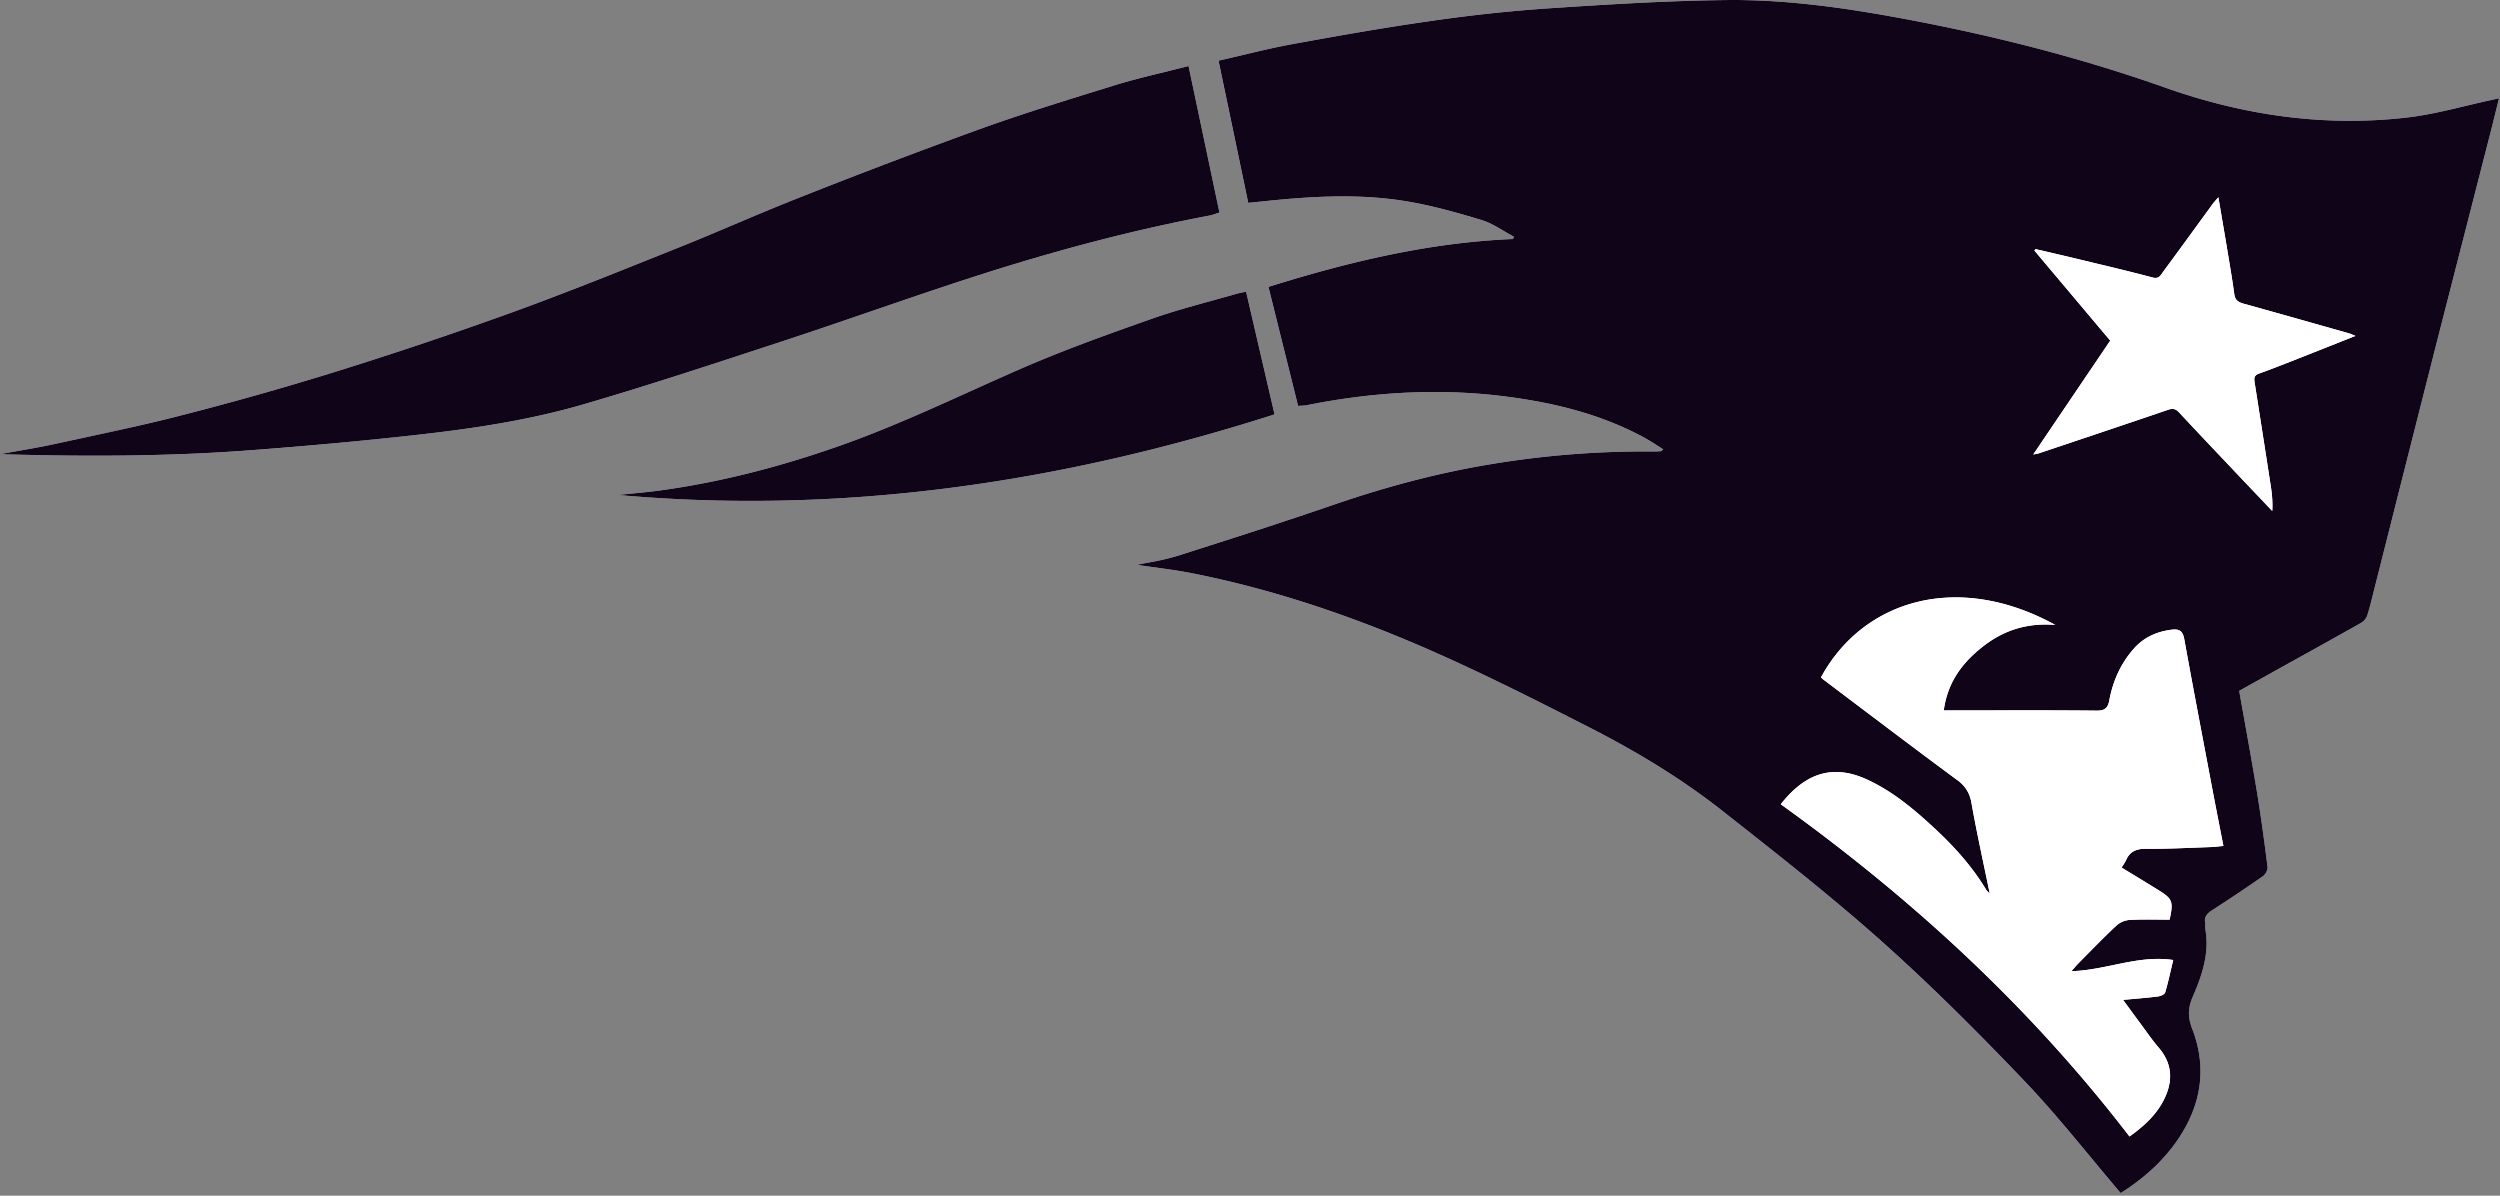 <svg width="92" height="44" fill="none" xmlns="http://www.w3.org/2000/svg"><rect width="100%" height="100%" fill="#808080" stroke="none"/><path fill-rule="evenodd" clip-rule="evenodd" d="M78.04 43.904c.806-.504 1.564-1.16 2.133-2.012.838-1.256 1.049-2.614.497-4.033-.165-.426-.156-.77.017-1.169.345-.796.626-1.61.466-2.504a.504.504 0 0 1-.002-.11c.001-.038.003-.075-.004-.111-.04-.221.066-.344.243-.458.635-.41 1.264-.828 1.882-1.26.095-.067.186-.237.172-.346-.116-.93-.242-1.86-.395-2.785-.14-.856-.293-1.71-.449-2.574v-.002l-.2-1.116.453-.252.723-.404.76-.422c.846-.47 1.693-.94 2.537-1.416a.537.537 0 0 0 .234-.265c.08-.248.144-.501.206-.754l.056-.223.74-2.928.002-.006a2974.053 2974.053 0 0 1 2.791-10.963l.006-.023c.255-.992.51-1.984.763-2.976.07-.269.135-.539.204-.818l.088-.359-.106.025a5.075 5.075 0 0 1-.138.032c-.329.07-.656.148-.984.226-.722.173-1.445.345-2.177.429-3.039.348-6.009-.086-8.879-1.102-3.111-1.1-6.292-1.909-9.528-2.517-2.198-.413-4.414-.734-6.65-.706-2.231.027-4.463.166-6.69.317a57.5 57.5 0 0 0-4.28.47c-1.669.24-3.33.535-4.989.838-.614.113-1.222.257-1.844.405a73.04 73.04 0 0 1-.858.201l.39 1.867.704 3.365.42-.043c.323-.033.635-.065.947-.092 1.488-.129 2.98-.168 4.454.078.934.155 1.856.415 2.765.69.287.087.553.245.82.402.12.072.241.143.364.208l-.024.088c-3.089.127-6.06.84-9.004 1.76l.723 2.902.369 1.479.115-.006c.07-.003.131-.005.19-.017 2.444-.49 4.898-.64 7.38-.317 1.77.231 3.476.653 5.057 1.51.16.087.315.186.472.287.072.047.145.094.22.14a.857.857 0 0 0-.041.041c-.018.018-.027.028-.037.028a3.28 3.28 0 0 1-.282.012 34.426 34.426 0 0 0-5.95.462c-1.98.323-3.907.84-5.804 1.494-1.921.66-3.857 1.278-5.792 1.893a8.375 8.375 0 0 1-.983.228c-.158.03-.317.06-.479.095.219.032.435.062.649.091.463.064.917.126 1.367.215 3.117.614 6.107 1.65 9.004 2.935 1.905.844 3.766 1.789 5.622 2.736 1.73.882 3.397 1.886 4.926 3.09l.22.173c1.906 1.5 3.815 3.003 5.624 4.617 1.816 1.619 3.541 3.347 5.224 5.107.86.9 1.658 1.86 2.467 2.836.363.438.728.878 1.103 1.317zM43.737 2.43c-.293.075-.585.147-.875.218-.627.155-1.245.306-1.852.493-1.67.514-3.343 1.03-4.988 1.622a241.854 241.854 0 0 0-6.578 2.497c-.797.313-1.586.647-2.375.98a114.404 114.404 0 0 1-2.857 1.174c-1.799.72-3.597 1.44-5.417 2.1a154.462 154.462 0 0 1-6.491 2.18 115.51 115.51 0 0 1-5.59 1.58 91.986 91.986 0 0 1-3.72.853h-.001l-.964.209c-.465.1-.935.184-1.405.267-.208.036-.416.073-.623.111 3.107.093 6.21.086 9.307-.15a175.31 175.31 0 0 0 6.225-.582c2.008-.228 4.013-.538 5.955-1.106 2.287-.668 4.552-1.413 6.817-2.157l.574-.188c1.065-.35 2.126-.713 3.186-1.077 1.367-.468 2.733-.937 4.11-1.375 2.733-.873 5.506-1.612 8.328-2.145.088-.016.173-.045.256-.073l.116-.038-1.077-5.108-.06-.285zm3.166 12.82c-7.867 2.516-15.895 3.707-24.164 2.965.168-.018.336-.035.503-.05.359-.036.717-.07 1.074-.12 2.237-.308 4.408-.877 6.54-1.624 1.659-.582 3.257-1.303 4.856-2.024.635-.286 1.27-.572 1.908-.85 1.572-.683 3.193-1.26 4.81-1.831.702-.248 1.42-.445 2.14-.643.31-.085.622-.17.931-.26.065-.019.13-.032.21-.048l.145-.03.46 1.981.587 2.534z" fill="#fff"/><path fill-rule="evenodd" clip-rule="evenodd" d="M78.04 43.904c-.375-.44-.74-.881-1.104-1.32-.809-.974-1.605-1.934-2.465-2.833-1.682-1.76-3.408-3.488-5.223-5.107-1.81-1.614-3.72-3.117-5.626-4.617l-.219-.173c-1.528-1.204-3.195-2.208-4.925-3.09-1.857-.947-3.719-1.892-5.622-2.736-2.898-1.286-5.887-2.321-9.005-2.935-.45-.089-.903-.151-1.367-.215a54.15 54.15 0 0 1-.648-.091c.161-.035.32-.065.479-.095a8.58 8.58 0 0 0 .983-.227c1.935-.616 3.87-1.233 5.791-1.894 1.898-.653 3.825-1.17 5.805-1.494a34.426 34.426 0 0 1 5.95-.462c.093.001.187-.005.281-.012.01 0 .018-.01.034-.026l.045-.043c-.075-.046-.149-.094-.221-.14a7.283 7.283 0 0 0-.471-.287c-1.581-.858-3.288-1.279-5.058-1.51-2.481-.323-4.935-.173-7.379.317-.06.012-.12.014-.19.017a3.61 3.61 0 0 0-.116.006l-1.091-4.38c2.943-.92 5.915-1.634 9.003-1.761l.025-.088a8.708 8.708 0 0 1-.365-.208c-.266-.157-.532-.315-.82-.402-.908-.275-1.83-.535-2.764-.69-1.475-.246-2.968-.207-4.455-.078-.295.026-.59.056-.894.087l-.473.048-.702-3.36-.392-1.872c.29-.066.576-.133.858-.2.622-.149 1.23-.293 1.845-.406 1.658-.303 3.32-.598 4.988-.837a57.5 57.5 0 0 1 4.28-.471c2.228-.15 4.46-.29 6.69-.317 2.236-.028 4.452.293 6.65.706 3.236.608 6.417 1.416 9.528 2.517 2.871 1.016 5.84 1.45 8.88 1.102.732-.084 1.454-.256 2.176-.429.328-.078.656-.156.984-.226l.138-.032.106-.025-.092.373c-.067.274-.132.54-.2.804l-.744 2.904c-.471 1.837-.942 3.673-1.41 5.51-.47 1.85-.938 3.699-1.406 5.549l-.001.006-.74 2.927-.052.208c-.064.258-.128.517-.21.768a.534.534 0 0 1-.235.266c-.843.476-1.69.946-2.537 1.416l-.76.422-.722.403-.453.253c.066.375.133.746.2 1.116v.004c.155.863.308 1.716.449 2.572.152.925.278 1.855.394 2.785.014.11-.077.28-.171.345-.619.433-1.248.851-1.883 1.261-.176.115-.283.237-.242.458.006.035.004.073.003.11a.484.484 0 0 0 .003.11c.16.895-.121 1.71-.466 2.505-.173.398-.183.743-.017 1.169.55 1.419.34 2.777-.498 4.033-.569.851-1.327 1.508-2.133 2.012zM65.535 29.597c4.832 3.473 9.18 7.465 12.833 12.225.522-.375.963-.773 1.246-1.317.36-.69.35-1.35-.183-1.965a8.563 8.563 0 0 1-.447-.58l-.163-.224a99.425 99.425 0 0 1-.482-.656l-.209-.285.377-.034c.317-.028.61-.053.9-.09.099-.013.25-.075.272-.146.085-.287.153-.579.221-.876l.075-.32c-.76-.114-1.476.035-2.197.185-.509.105-1.02.211-1.55.226l.108-.122c.062-.072.115-.133.172-.19l.324-.328c.35-.354.699-.709 1.063-1.048a.835.835 0 0 1 .488-.2c.352-.019.706-.015 1.057-.012l.404.002c.142-.666.106-.764-.405-1.081-.316-.197-.634-.39-.954-.585l-.41-.25.066-.104c.04-.061.075-.113.1-.17.145-.331.39-.42.746-.417.59.005 1.18-.018 1.77-.041h.001l.619-.023a4 4 0 0 0 .296-.026l.15-.016-.133-.679c-.102-.517-.2-1.021-.296-1.527l-.159-.84v-.002c-.288-1.52-.577-3.04-.853-4.564-.054-.297-.184-.379-.464-.344-.553.069-1.027.282-1.399.706-.477.544-.762 1.184-.894 1.889-.053.285-.16.387-.469.384-1.336-.014-2.672-.012-4.008-.01l-1.276.001h-.34c.14-1.047.694-1.771 1.454-2.362.759-.59 1.62-.869 2.65-.784-3.596-1.976-7.078-.917-8.622 1.93l.014.014.013.012c.02.019.04.039.063.056l1.207.911c1.232.93 2.463 1.86 3.705 2.777.311.229.469.475.537.856.14.786.304 1.567.473 2.376.067.317.134.637.201.964a1.686 1.686 0 0 0-.073-.078c-.031-.034-.05-.053-.062-.074-.5-.828-1.134-1.542-1.834-2.198-.768-.718-1.568-1.4-2.533-1.849-1.178-.545-2.222-.337-3.19.903zM81.549 7.359a9.59 9.59 0 0 0 .087-.1l.101.594c.072.42.14.822.207 1.225l.052.31c.08.478.16.956.226 1.437.031.232.158.3.356.355 1.073.297 2.145.601 3.217.905l.654.185c.038.01.074.026.125.048l.105.043-.518.206a414.646 414.646 0 0 1-1.722.681c-.435.172-.87.343-1.31.5-.198.072-.178.196-.156.345l.001.004.073.465c.173 1.104.346 2.209.516 3.314.046.298.076.599.056.927l-.388-.408-.97-1.02-.401-.425c-.56-.59-1.118-1.181-1.672-1.777-.128-.137-.24-.15-.412-.09-1.294.441-2.59.876-3.886 1.31l-.848.285c-.03.01-.062.016-.113.026a7.052 7.052 0 0 0-.106.022l2.834-4.191-1.28-1.52-1.508-1.792c.01-.02.022-.038.034-.058l.603.142a139.649 139.649 0 0 1 1.624.386 84.09 84.09 0 0 1 2.091.52c.205.055.278-.055.35-.164.013-.02.026-.04.04-.058.419-.566.834-1.135 1.248-1.705l.576-.79c.031-.042.066-.082.114-.137z" fill="#100419"/><path d="M43.738 2.43l1.138 5.392c-.121.037-.245.088-.372.112-2.823.533-5.595 1.272-8.33 2.144-2.444.78-4.857 1.652-7.295 2.453-2.456.806-4.911 1.62-7.392 2.345-1.942.568-3.947.878-5.955 1.106-2.07.235-4.147.422-6.225.581-3.097.237-6.2.244-9.307.151.676-.125 1.356-.232 2.028-.378 1.565-.341 3.136-.661 4.686-1.062a115.348 115.348 0 0 0 5.589-1.58 154.125 154.125 0 0 0 6.49-2.18c2.088-.756 4.146-1.591 6.207-2.415 1.488-.595 2.951-1.253 4.443-1.839a242.491 242.491 0 0 1 6.578-2.497c1.645-.592 3.318-1.107 4.988-1.622.888-.273 1.797-.471 2.729-.711zM22.74 18.215c.525-.056 1.053-.097 1.576-.17 2.237-.308 4.409-.877 6.54-1.624 2.317-.812 4.517-1.897 6.763-2.874 1.573-.683 3.193-1.261 4.81-1.831 1.006-.354 2.047-.607 3.072-.903.1-.029.202-.045.355-.079l1.047 4.516c-7.867 2.516-15.894 3.707-24.164 2.965z" fill="#100419"/><path d="M65.533 29.597c.969-1.24 2.013-1.448 3.189-.902.964.447 1.764 1.13 2.533 1.849.7.655 1.334 1.37 1.833 2.198.021.034.054.06.136.151-.239-1.161-.48-2.246-.675-3.34a1.242 1.242 0 0 0-.536-.856c-1.648-1.214-3.277-2.455-4.912-3.688-.033-.024-.061-.055-.09-.081 1.544-2.847 5.026-3.906 8.621-1.93-1.03-.085-1.89.193-2.65.783-.76.592-1.314 1.315-1.454 2.363h.34c1.762 0 3.524-.01 5.285.008.308.003.416-.098.469-.383.131-.706.416-1.346.894-1.889.372-.424.846-.637 1.399-.706.28-.035.41.047.463.344.328 1.804.672 3.604 1.013 5.406.137.724.28 1.445.428 2.206-.163.015-.303.036-.446.041-.796.027-1.592.072-2.389.064-.356-.003-.601.087-.747.418-.038.085-.096.161-.165.274.46.281.914.554 1.364.834.51.317.547.416.404 1.082-.481 0-.972-.017-1.46.01a.83.83 0 0 0-.489.2c-.476.443-.928.914-1.387 1.376-.086.087-.164.182-.279.311 1.28-.034 2.45-.603 3.747-.411-.097.408-.18.807-.296 1.197-.022.07-.174.133-.272.145-.402.05-.808.081-1.277.125.25.342.469.642.69.94.2.27.391.55.61.805.534.616.543 1.275.184 1.965-.284.544-.724.942-1.246 1.317-3.652-4.761-8-8.754-12.832-12.226zM81.635 7.26c.11.644.211 1.23.309 1.818.096.582.199 1.163.277 1.747.031.232.159.3.356.355 1.292.357 2.582.725 3.872 1.09.059.017.115.045.23.09-.68.27-1.308.521-1.938.769-.536.21-1.07.426-1.613.62-.2.071-.178.197-.155.348.197 1.26.395 2.519.589 3.779.046.298.077.599.056.927-.452-.476-.906-.951-1.357-1.429-.693-.732-1.388-1.463-2.074-2.2-.127-.138-.24-.15-.412-.091-1.575.538-3.155 1.065-4.734 1.595-.047.016-.097.021-.219.048l2.834-4.191-2.788-3.312c.01-.02.022-.038.034-.058.565.133 1.131.263 1.695.4.876.212 1.753.416 2.623.649.242.064.3-.103.39-.223.613-.828 1.216-1.663 1.824-2.495.049-.065.106-.124.201-.237z" fill="#fff"/></svg>